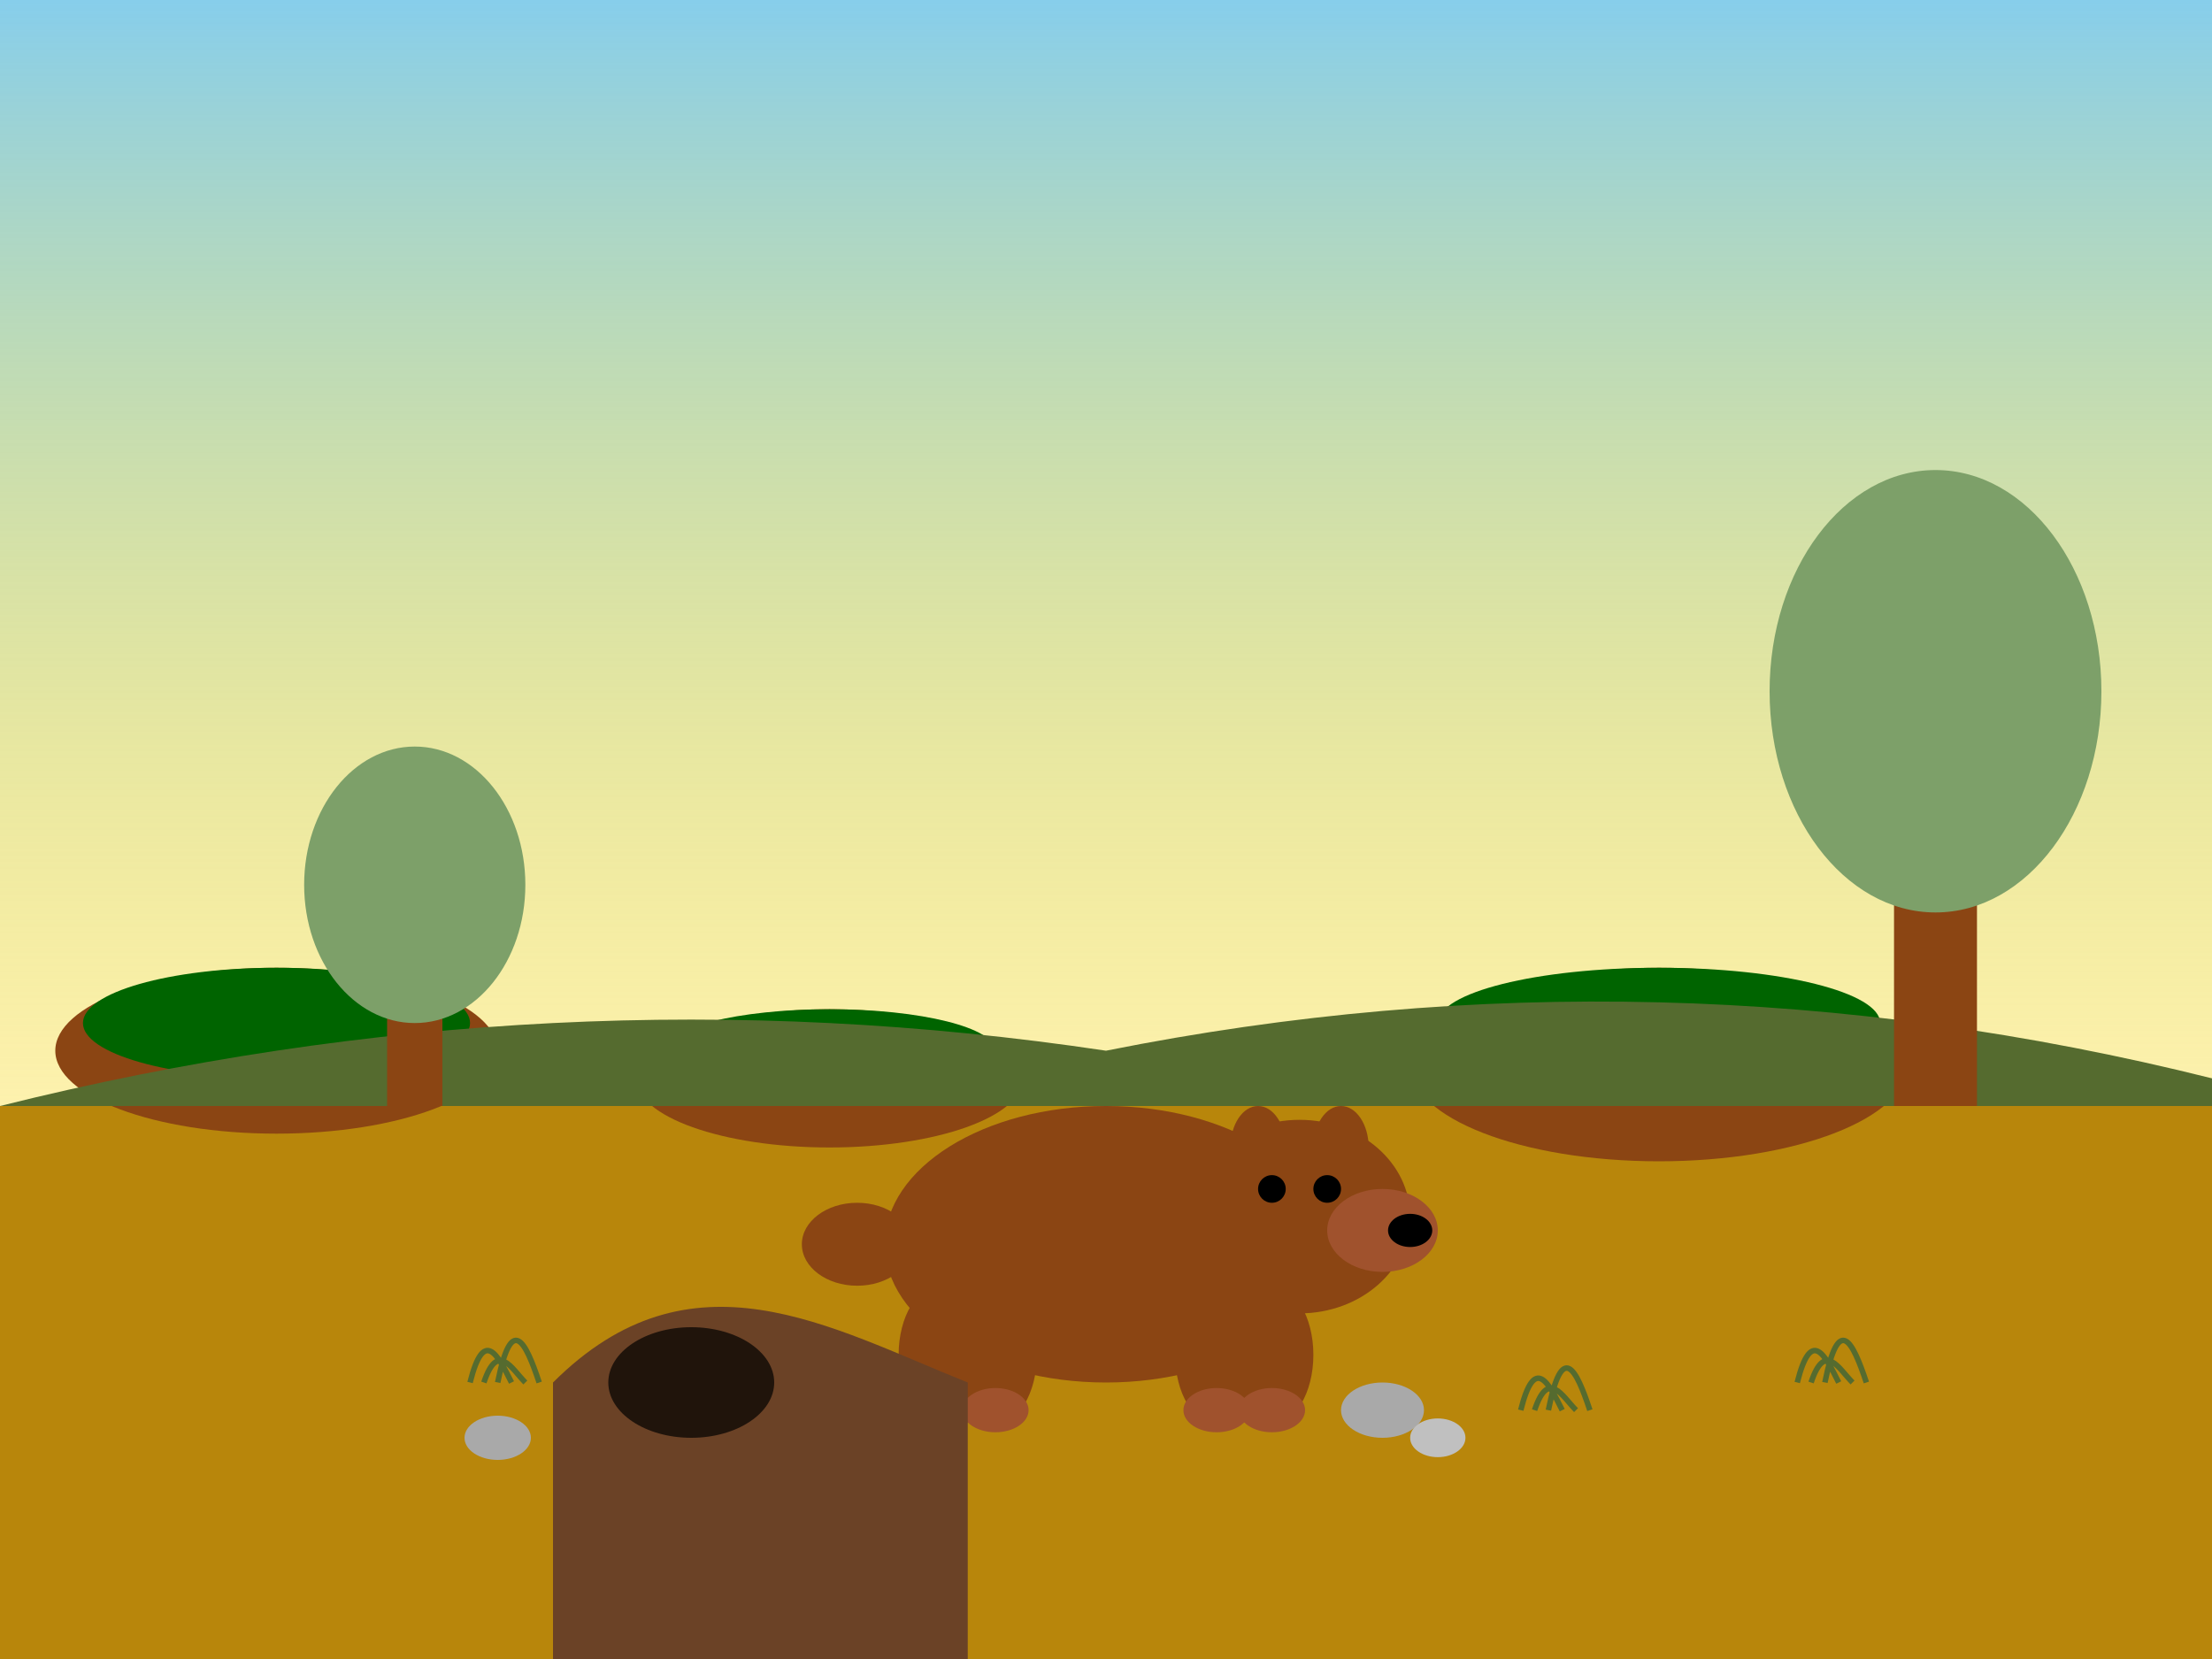 <svg xmlns="http://www.w3.org/2000/svg" viewBox="0 0 800 600" width="800" height="600">
  <!-- Background - Australian Bush -->
  <defs>
    <linearGradient id="bushGradient" x1="0%" y1="0%" x2="0%" y2="100%">
      <stop offset="0%" style="stop-color:#87CEEB;stop-opacity:1" />
      <stop offset="70%" style="stop-color:#FFD700;stop-opacity:0.3" />
    </linearGradient>
  </defs>
  <rect width="800" height="600" fill="url(#bushGradient)"/>
  
  <!-- Ground -->
  <rect width="800" height="200" y="400" fill="#B8860B"/>
  
  <!-- Bushland Vegetation -->
  <g transform="translate(100, 380)">
    <ellipse cx="0" cy="0" rx="80" ry="30" fill="#8B4513"/>
    <ellipse cx="0" cy="-10" rx="70" ry="20" fill="#006400"/>
  </g>
  
  <g transform="translate(300, 390)">
    <ellipse cx="0" cy="0" rx="70" ry="25" fill="#8B4513"/>
    <ellipse cx="0" cy="-10" rx="60" ry="15" fill="#006400"/>
  </g>
  
  <g transform="translate(600, 385)">
    <ellipse cx="0" cy="0" rx="90" ry="35" fill="#8B4513"/>
    <ellipse cx="0" cy="-15" rx="80" ry="20" fill="#006400"/>
  </g>
  
  <!-- Distant Hills -->
  <path d="M 0,400 Q 200,350 400,380 Q 600,340 800,390 L 800,400 Z" fill="#556B2F"/>
  
  <!-- Eucalyptus Trees -->
  <g transform="translate(150, 350)">
    <rect x="-10" y="0" width="20" height="50" fill="#8B4513"/>
    <ellipse cx="0" cy="-30" rx="40" ry="50" fill="#7DA069"/>
  </g>
  
  <g transform="translate(700, 300)">
    <rect x="-15" y="0" width="30" height="100" fill="#8B4513"/>
    <ellipse cx="0" cy="-50" rx="60" ry="80" fill="#7DA069"/>
  </g>
  
  <!-- Wombat -->
  <g transform="translate(400, 450)">
    <!-- Body -->
    <ellipse cx="0" cy="0" rx="80" ry="50" fill="#8B4513"/>
    
    <!-- Head -->
    <ellipse cx="70" cy="-10" rx="40" ry="35" fill="#8B4513"/>
    
    <!-- Ears -->
    <ellipse cx="85" cy="-35" rx="10" ry="15" fill="#8B4513"/>
    <ellipse cx="55" cy="-35" rx="10" ry="15" fill="#8B4513"/>
    
    <!-- Snout -->
    <ellipse cx="100" cy="-5" rx="20" ry="15" fill="#A0522D"/>
    
    <!-- Nose -->
    <ellipse cx="110" cy="-5" rx="8" ry="6" fill="#000000"/>
    
    <!-- Eyes -->
    <circle cx="80" cy="-20" r="5" fill="#000000"/>
    <circle cx="60" cy="-20" r="5" fill="#000000"/>
    
    <!-- Legs -->
    <ellipse cx="40" cy="40" rx="15" ry="25" fill="#8B4513"/>
    <ellipse cx="-40" cy="40" rx="15" ry="25" fill="#8B4513"/>
    <ellipse cx="60" cy="40" rx="15" ry="25" fill="#8B4513"/>
    <ellipse cx="-60" cy="40" rx="15" ry="25" fill="#8B4513"/>
    
    <!-- Paws -->
    <ellipse cx="40" cy="60" rx="12" ry="8" fill="#A0522D"/>
    <ellipse cx="-40" cy="60" rx="12" ry="8" fill="#A0522D"/>
    <ellipse cx="60" cy="60" rx="12" ry="8" fill="#A0522D"/>
    <ellipse cx="-60" cy="60" rx="12" ry="8" fill="#A0522D"/>
    
    <!-- Tail -->
    <ellipse cx="-90" cy="0" rx="20" ry="15" fill="#8B4513"/>
  </g>
  
  <!-- Wombat Burrow -->
  <path d="M 200,500 C 250,450 300,480 350,500 L 350,600 L 200,600 Z" fill="#6B4226"/>
  <ellipse cx="250" cy="500" rx="30" ry="20" fill="#000000" fill-opacity="0.7"/>

  <!-- Grass Tufts -->
  <g transform="translate(170, 500)">
    <path d="M 0,0 C 5,-20 10,-10 15,0 M 5,0 C 10,-15 15,-5 20,0 M 10,0 C 15,-25 20,-15 25,0" fill="none" stroke="#556B2F" stroke-width="2"/>
  </g>
  
  <g transform="translate(550, 510)">
    <path d="M 0,0 C 5,-20 10,-10 15,0 M 5,0 C 10,-15 15,-5 20,0 M 10,0 C 15,-25 20,-15 25,0" fill="none" stroke="#556B2F" stroke-width="2"/>
  </g>
  
  <g transform="translate(650, 500)">
    <path d="M 0,0 C 5,-20 10,-10 15,0 M 5,0 C 10,-15 15,-5 20,0 M 10,0 C 15,-25 20,-15 25,0" fill="none" stroke="#556B2F" stroke-width="2"/>
  </g>
  
  <!-- Small Rocks -->
  <ellipse cx="500" cy="510" rx="15" ry="10" fill="#A9A9A9"/>
  <ellipse cx="520" cy="520" rx="10" ry="7" fill="#C0C0C0"/>
  <ellipse cx="180" cy="520" rx="12" ry="8" fill="#A9A9A9"/>
</svg>